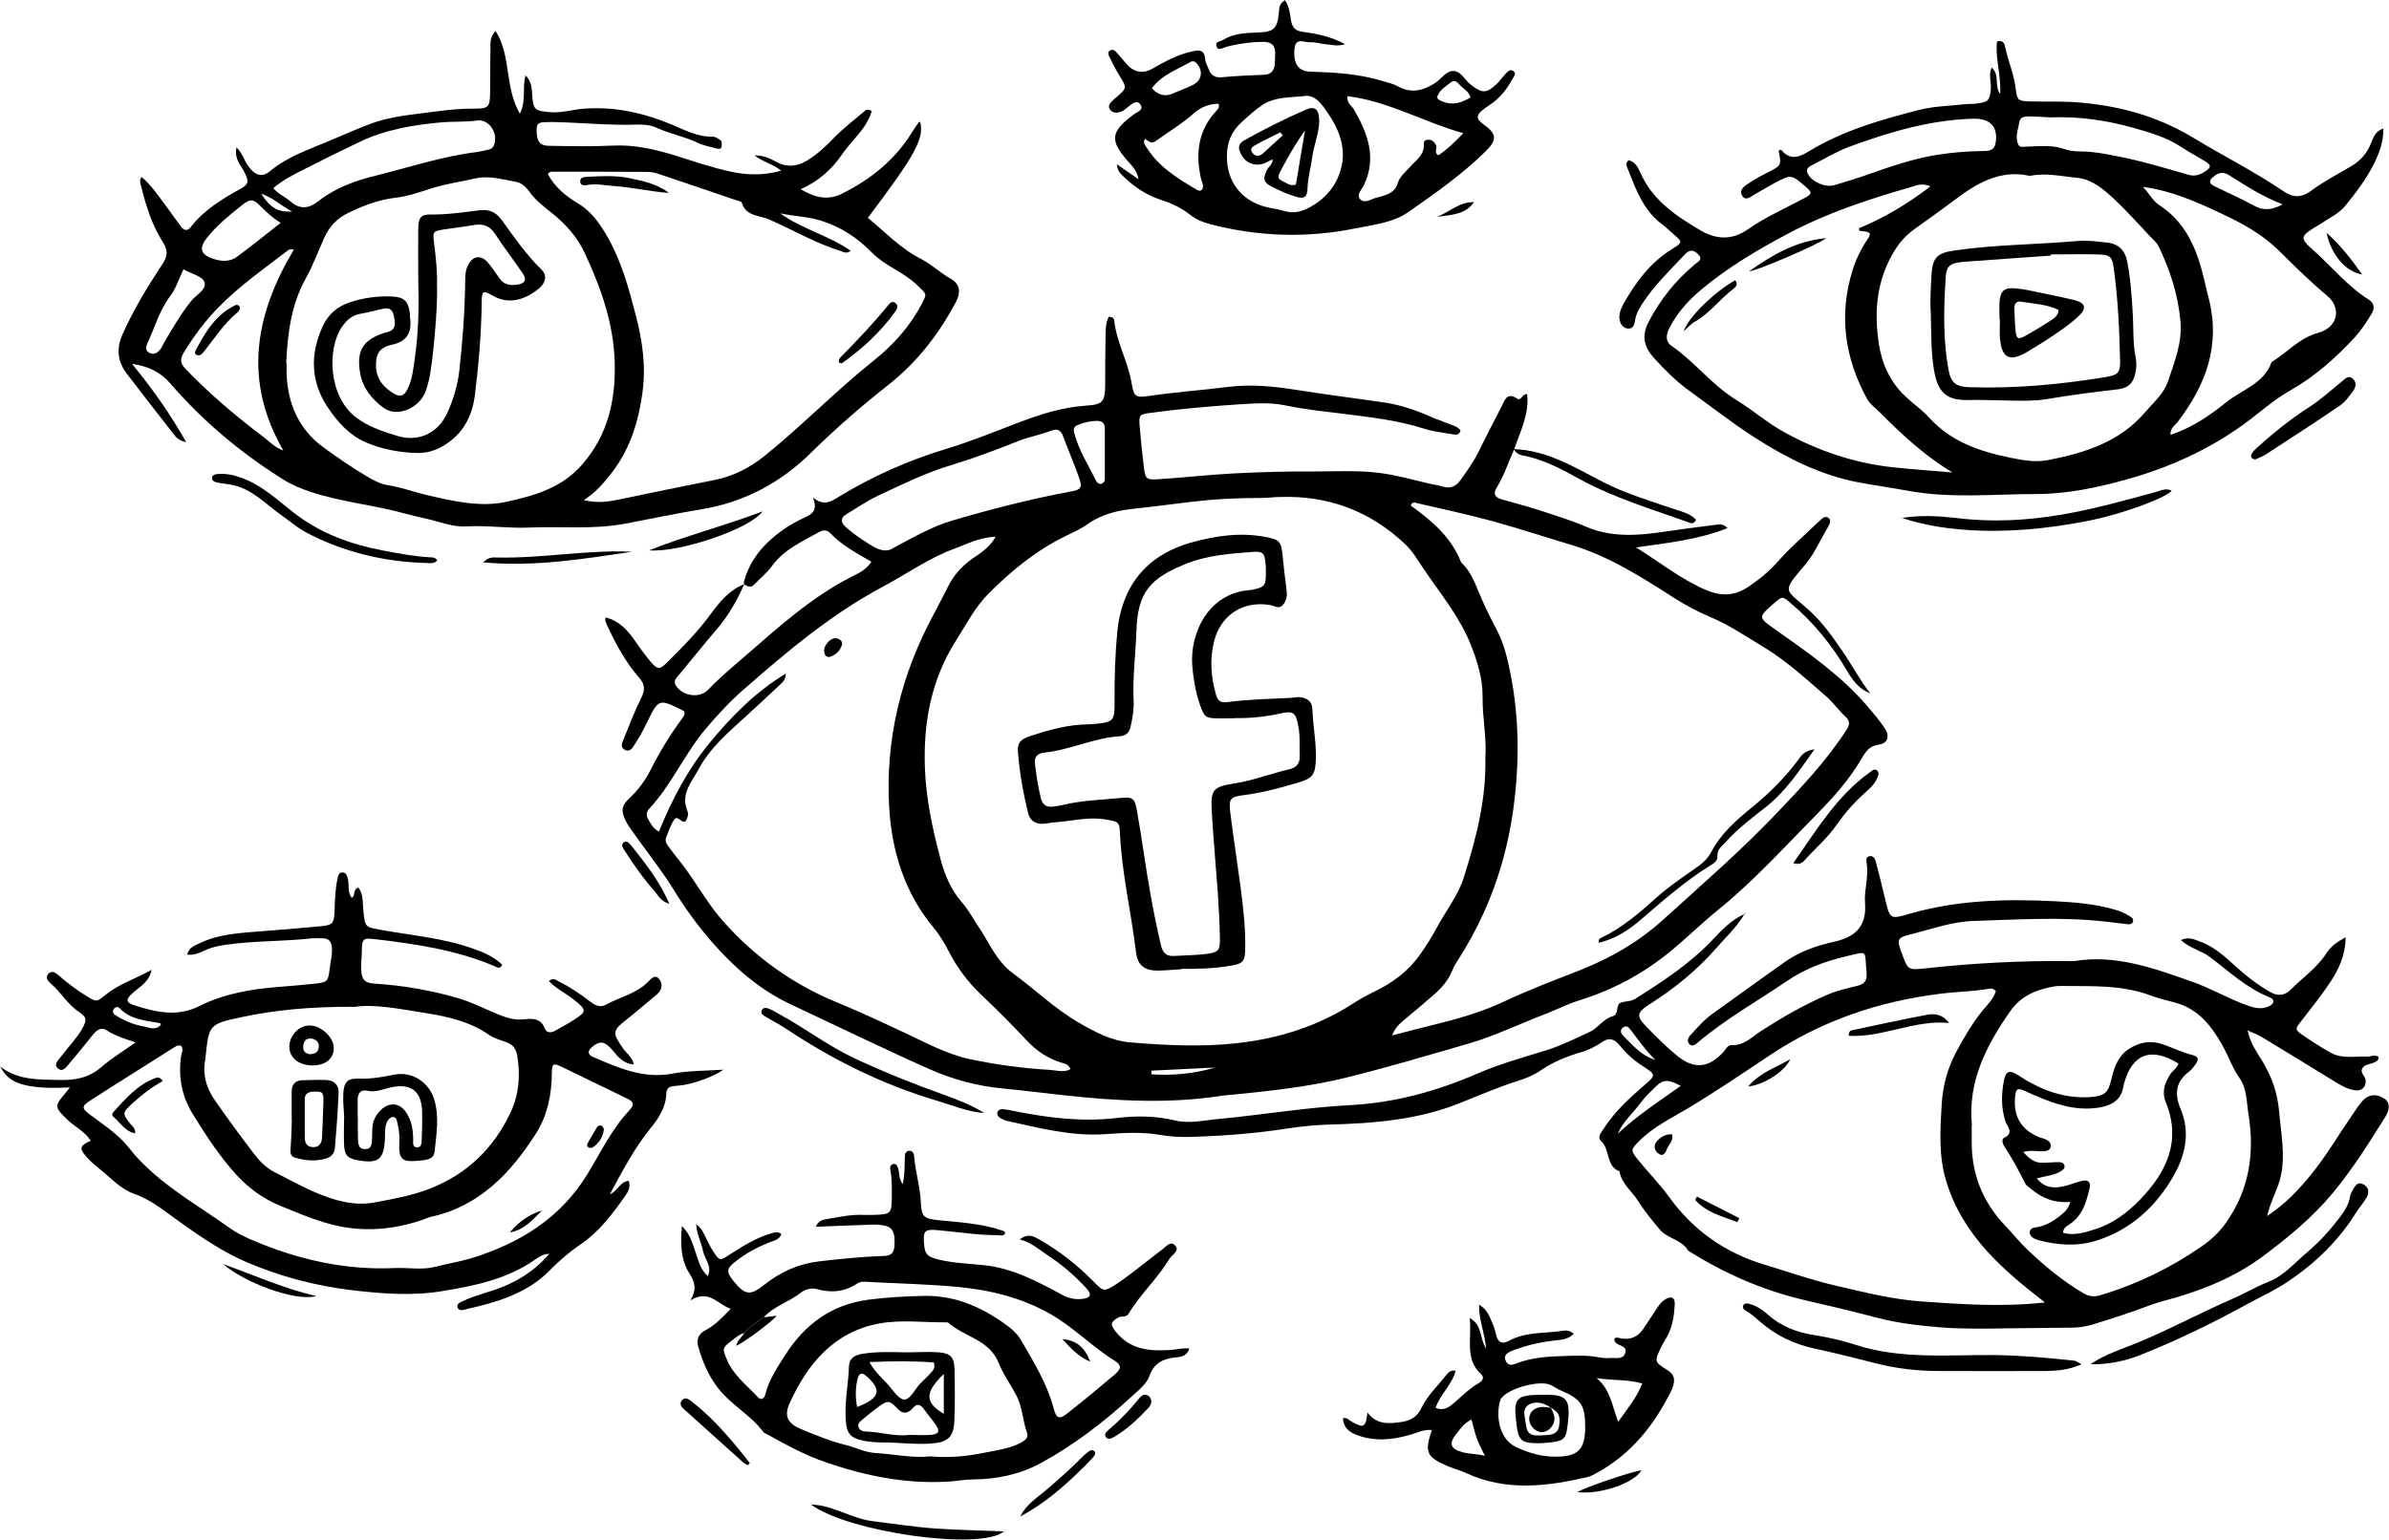 <svg xmlns="http://www.w3.org/2000/svg" id="Layer_2" viewBox="0 0 122.69 79.09"><g id="Layer_1-2" data-name="Layer_1"><g><path d="M38.2,29.91c.3-1.16,1.04-2,1.98-2.67.38-.28.81-.5,1.24-.7.36-.17.56-.39.33-.98.6.47.95.19,1.36-.06,1.7-1.03,3.51-1.84,5.42-2.42,1.29-.39,2.54-.9,3.8-1.38,1.1-.42,2.23-.78,3.42-.86.91-.06,1-.19,1.01-1.13,0-.85,0-1.69.02-2.54,0-.31.02-.62.16-.89.18-.02.27.07.28.17.12,1.14.72,2.14.9,3.26.11.68.22.73.9.63,1.33-.2,2.68-.29,4.02-.46,1.17-.15,2.32-.04,3.47.14,1.51.24,3.04.43,4.55.65.87.13,1.69.41,2.49.77.22.1.45.16.66.26.28.12.61.16.8.42-.08.25-.26.22-.4.19-.5-.08-1-.14-1.48-.29-1.37-.44-2.79-.59-4.2-.77-.97-.12-1.95-.22-2.9-.42-.85-.18-1.68-.1-2.52-.05-1.48.1-2.95.23-4.42.43-.57.08-.61.09-.56.7.06.71.13,1.42.22,2.13.07.55.13.62.72.58,1.29-.08,2.58-.23,3.88-.3,1.4-.07,2.79-.11,4.19-.1,1.11,0,2.22-.07,3.33.08.87.11,1.7.35,2.55.55.23.05.47.08.69.15.39.12.67-.03.89-.33.32-.45.65-.9.9-1.4.4-.8.81-1.61,1.22-2.4.16-.31.27-.75.8-.39.21.14.23-.25.51-.23.11,1.03-.36,1.93-.68,2.86h0c-.29.66-.52,1.34-.89,1.95-.2.32-.07.49.25.59.61.18,1.22.33,1.82.52.85.28,1.71.54,2.53.89,1.25.53,2.52.47,3.82.28.94-.14,1.88-.26,2.83-.38.18-.02.37-.08.61.17-1.52.6-3.08.76-4.7.99,1.24.77,2.32,1.65,3.62,2.2.81.34,1.49.27,2.17-.19.55-.37,1.06-.79,1.5-1.29.63-.72,1.36-1.33,2.04-2,.02-.02.04-.04.06-.05.14-.11.28-.32.47-.2.2.13.08.34-.01.5-.38.63-.67,1.33-1.15,1.9-1.27,1.5-1.06,1.23.2,2.37.68.62,1.19,1.35,1.7,2.09.49.71.89,1.48,1.43,2.17-.57-.22-.91-.67-1.2-1.17-.77-1.31-1.71-2.48-2.88-3.46-.43-.37-.44-.37-.85-.01-.85.74-.84.73.07,1.37,1.68,1.19,3.38,2.36,4.73,3.95.31.36.62.73.88,1.12.26.4.15.77-.31.83-.48.06-.68.37-.88.71-.62,1.06-1.42,1.97-2.28,2.84-1.65,1.67-3.23,3.43-5.07,4.92-1.09.88-2.06,1.9-3.2,2.71-1.21.87-2.53,1.52-3.96,1.96-.58.18-1.12.46-1.69.68-1.33.51-2.62,1.14-3.99,1.54-2.08.6-4.15,1.22-6.25,1.74-1.87.46-3.8.68-5.72.87-.24.02-.47.04-.71.07-2.69.42-5.38.27-8.06-.02-1.05-.11-2.09-.25-3.14-.35-1.33-.12-2.6-.46-3.81-1-2.39-1.06-4.74-2.21-7.11-3.32-1.62-.76-2.91-1.9-4.06-3.21-.72-.83-1.38-1.73-1.96-2.68-.64-1.03-1.4-1.98-2.1-2.97-.14-.19-.28-.39-.38-.6-.24-.49-.2-.75.19-1.12.45-.42.82-.91,1.09-1.45.48-.95,1.03-1.85,1.66-2.7.06-.09.12-.17.09-.29-.01-.02-.02-.05-.04-.06-1.28-.64-1.28-.65-1.9.63-.21.43-.44.84-.71,1.24-.1.14-.24.22-.41.13-.18-.09-.18-.26-.12-.41.31-.76.6-1.53.96-2.26.21-.42.2-.69-.12-1.05-.68-.78-1.17-1.69-1.61-2.63-.06-.14-.15-.27-.1-.45.71.17,1.13.66,1.51,1.2.26.37.52.74.81,1.08.36.41.45.41.83.04.79-.78,1.57-1.57,2.23-2.47.46-.63.97-1.26,1.74-1.56-.36.82-.8,1.6-1.39,2.29-.67.78-1.31,1.59-1.97,2.38-.14.16-.3.31-.14.55.34.53,1.21.66,1.64.21.62-.65,1.31-1.22,1.99-1.81,1.69-1.47,3.36-2.97,5.38-4,.36-.18.76-.36,1.02-.77-.76-.45-1.51-.84-2.1-1.46-.17-.18-.37-.19-.58-.07-.87.49-1.8.89-2.42,1.74-.26.36-.62.65-.93.97-.17.17-.33.09-.5-.02ZM76.29,38.81c.05-.96-.16-1.98-.15-3.01.01-.94-.27-1.83-.61-2.69-.58-1.46-1.6-2.66-2.46-3.95-.28-.42-.54-.86-.9-1.2-1.79-1.7-3.94-2.51-6.41-2.43-.32,0-.63.05-.95.05-.92,0-1.85.03-2.77.11-1.26.12-2.52.31-3.78.44-.85.09-1.66.27-2.38.78-.36.26-.78.44-1.18.64-1.49.73-2.76,1.77-3.92,2.93-.71.71-1.17,1.62-1.71,2.47-1.26,2-1.66,4.22-1.57,6.53.06,1.58.4,3.15.81,4.68.21.78.52,1.54,1.08,2.18.34.39.6.87.89,1.31.54.81.91,1.74,1.73,2.34,1.15.84,2.18,1.85,3.42,2.56.82.47,1.64.92,2.64,1,1.82.15,3.62.24,5.45.04,2.15-.24,4.13-.86,5.94-2.02.36-.23.72-.44,1.1-.62.95-.45,1.77-1.06,2.38-1.93.3-.43.59-.88.84-1.35.46-.86,1.09-1.64,1.39-2.58.64-2.02,1.18-4.07,1.11-6.29ZM71.5,53.19c.66-.17,1.32-.35,1.98-.51,1.29-.31,2.57-.67,3.76-1.23,1.29-.61,2.63-1.11,3.95-1.63,1.57-.63,2.99-1.45,4.24-2.59,1.96-1.78,3.95-3.5,5.78-5.42,1.3-1.36,2.58-2.72,3.61-4.3.18-.27.2-.47-.04-.69-.37-.34-.65-.76-1.04-1.09-1-.86-1.96-1.75-3.1-2.45-.93-.56-1.82-1.17-2.82-1.59-.63-.27-1.24-.59-1.82-.96-1.69-1.08-3.38-2.17-5.34-2.75-1.34-.4-2.67-.84-4.02-1.21-1.27-.35-2.57-.62-3.85-.92-.11-.02-.25-.11-.34.12,1.07.77,2.07,1.61,2.58,2.9,0,.02.03.05.05.06.41.4.63.91.84,1.43.26.64.56,1.26.88,1.86.25.47.44.96.57,1.48.58,2.31.69,4.65.45,7.01-.3,3.05-1.22,5.89-2.87,8.49-.13.2-.26.4-.35.62-.2.51-.54.91-.94,1.26-.5.44-1,.86-1.51,1.28-.26.22-.52.44-.65.83ZM51.13,27.57c-.85.04-1.47.38-2.1.61-1.32.48-2.47,1.31-3.71,1.97-2.64,1.41-4.9,3.32-7.13,5.27-.71.62-1.36,1.32-1.98,2.06-1.07,1.28-1.73,2.85-2.88,4.08-.14.15-.15.33-.05.51.14.25.27.5.56.65.67-1.65,1.49-3.21,2.59-4.54,1.1-1.34,2.33-2.61,3.93-3.58-.01.35-.19.46-.31.58-.56.53-1.12,1.05-1.69,1.57-.92.84-1.88,1.64-2.48,2.76-.36.67-.95,1.28-.57,2.17.06.14,0,.36-.1.51-.23.11-.4-.33-.57-.1-.2.27-.3.61-.43.93-.09.23.08.41.2.57.26.36.55.7.82,1.07.65.9,1.2,1.88,1.94,2.7,1.62,1.82,3.56,3.21,5.83,4.14,1.17.48,2.32,1.02,3.47,1.56,1.08.5,2.14,1.09,3.3,1.34,1.36.29,2.75.48,4.15.56.34.02.71.16,1.06-.04-.1-.25-.3-.28-.47-.33-.7-.21-1.27-.6-1.78-1.14-.76-.81-1.54-1.6-2.35-2.36-.68-.65-1.23-1.39-1.65-2.21-.23-.45-.49-.87-.81-1.26-1.46-1.76-2.11-3.87-2.25-6.08-.22-3.53.6-6.88,2.29-10,.25-.46.49-.94.73-1.41.29-.58.7-1.04,1.23-1.42.4-.28.85-.53,1.2-1.11ZM45.49,28.27c.21.02.4-.13.61-.24.91-.48,1.81-1,2.81-1.29,2-.59,4.03-1.11,6.08-1.49.55-.1.61-.21.41-.76-.25-.7-.54-1.37-.8-2.07-.11-.31-.29-.42-.6-.3-.57.22-1.17.32-1.74.55-1.13.45-2.27.88-3.43,1.23-1.3.39-2.51.99-3.73,1.56-.57.27-1.1.63-1.64.96-.3.18-.29.4-.04.64.39.36.84.65,1.28.93.22.14.46.27.78.29ZM56.74,23.28c0-.42,0-.84,0-1.27,0-.26-.12-.38-.39-.39-.35,0-.68.08-1,.21-.17.07-.24.19-.19.38.23.91.74,1.69,1.14,2.51.05.09.15.16.26.13.11-.03.18-.12.18-.23,0-.45,0-.9,0-1.34ZM62.4,54.84c-1.09.05-2.18.11-3.27.16,0,.06,0,.13.01.19,1.1.07,2.19-.03,3.26-.35Z"></path><path d="M89.62,46.9c-.4.71-.99,1.24-1.5,1.83-1,1.14-2.17,2.08-3.45,2.89-.62.4-.63.6-.13,1.11.5.51,1,1.02,1.55,1.47.89.75,1.65.68,2.42-.16.12-.14.22-.36.41-.35.65.03,1.06-.43,1.54-.74,1.09-.7,2.22-1.35,3.41-1.86.48-.21,1.01-.32,1.52-.45.38-.09.51-.29.47-.68-.12-1.19.13-1.11-1.1-.82-1.06.25-2.07.63-2.98,1.25-1.53,1.04-3.15,1.95-4.57,3.15-.12.1-.27.24-.42.12-.19-.15-.1-.35.03-.49.36-.39.7-.79,1.14-1.1,1.25-.89,2.49-1.8,3.74-2.68.75-.52,1.62-.82,2.49-1.01,1.15-.26,1.68-.83,1.59-2.01-.05-.68.21-1.36.08-2.05-.02-.13-.03-.29.13-.33.2-.06.3.11.34.26.17.64.33,1.28.48,1.92.24,1.03.25,1.07,1.23.78,2.47-.72,4.99-.78,7.54-.65,1.01.05,1.99.14,2.96.41.31.08.6.2.87.38.09.06.17.13.13.26-.04.12-.15.14-.26.13-.39-.04-.79-.1-1.18-.14-2.24-.25-4.49-.1-6.74-.03-1.17.04-2.22.44-3.32.71-.58.14-.62.26-.41.85,0,.02.02.05.03.07.33.92.33.9,1.27.8,2.39-.26,4.79-.39,7.2-.37.13,0,.27.01.4,0,2.13-.35,4.08.37,6.02,1.05,1.01.35,1.95.92,2.98,1.27.34.11.67.16,1,0,.27-.13.31-.34.04-.45-1.18-.47-2.09-1.33-3.08-2.08-.43-.33-1.01-.43-1.49-.87.44-.2.74,0,1.04.1.87.33,1.47,1.01,2.16,1.59.43.36.87.68,1.35.96.39.23.76.23,1.08-.09.61-.62,1.35-1.11,1.83-1.86.23-.37.57-.61,1-.84,0,.9-.34,1.63-.79,2.31-.45.68-.97,1.32-1.47,1.97-.35.45-.37.46.14.8.44.3.88.58,1.34.84.59.34,1.24.18,1.87.21.2,0,.41-.11.59,0,.04.17-.06.21-.15.27-.2.12-.49.1-.64.29-.2.25.12.42.14.65.03.33-.17.56-.52.52-.38-.04-.7-.23-1.02-.42-1.26-.77-2.52-1.55-3.78-2.31-.2-.12-.42-.2-.74-.35.13.66.48,1.12.76,1.59.49.81.78,1.65.86,2.6.09,1.1.33,2.19.08,3.31-.15.67-.52,1.26-.7,2.04.95-.63,1.64-1.37,2.28-2.16.77-.95,1.38-2,2.07-3,.17-.24.32-.49.51-.71.33-.4.78-.44,1.19-.14.17.12.22.29.19.49-.03.22-.15.39-.26.57-.81,1.3-1.64,2.6-2.62,3.78-1.03,1.24-2.28,2.27-3.58,3.24-1.54,1.14-3.28,1.81-5.1,2.29-.53.14-1.05.36-1.57.54-.67.23-1.35.45-2.03.66-.33.1-.67.16-1.01.17-1.21.02-2.43.02-3.64.04-1.06.02-2.11.03-3.16-.05-1.1-.09-2.2-.21-3.28-.49-1.25-.33-2.51-.63-3.77-.92-2.14-.5-4.1-1.37-5.95-2.53-.33-.58-1.08-.62-1.47-1.1-.39-.47-.78-.94-1.1-1.45-.32-.51-.85-.89-.96-1.53-.71-.27-.47-1.12-.94-1.55-.22-.2,0-.44.13-.64.55-.86,1.29-1.54,2.05-2.2.63-.55.68-.55-.08-1.04-.46-.29-.83-.65-1.17-1.06-.26-.31-.52-.4-.88-.15-.33.22-.68.41-1.07.52-.74.21-1.45.5-2.09.94-.35.24-.74.4-1.15.53-1.01.32-1.98.74-2.96,1.13-2.17.88-4.46,1.06-6.77,1.12-.69.02-1.37.09-2.05.19-1.65.26-3.31.39-4.97.44-.53.02-1.06,0-1.58-.09-.95-.17-1.9-.12-2.85-.05-1.75.13-3.41-.32-5.08-.68-.1-.02-.2-.07-.29-.12-.12-.06-.23-.16-.2-.3.03-.16.18-.19.31-.18.21.02.42.07.63.11,1.72.34,3.44.55,5.2.34.99-.12,2-.11,3,.13.7.17,1.42,0,2.13-.07,2.29-.21,4.55-.6,6.85-.72,2.3-.12,4.47-.72,6.58-1.64,1.14-.49,2.35-.82,3.53-1.19.76-.24,1.47-.6,2.19-.93.44-.2.69-.67,1.19-.81.32-.09.14-.59.4-.69.23-.09.51-.05.75-.2,1.41-.89,2.8-1.8,3.96-3.02.5-.53,1-1.07,1.71-1.36ZM105.01,66.9c-1.11-.86-2.08-1.66-2.94-2.6-.96-1.06-1.69-2.22-2.11-3.59-.41-1.32-.32-2.67-.24-4.01.06-.94.3-1.83.74-2.65.4-.74.82-1.48,1.36-2.14.26-.31.57-.61.68-1-.12-.13-.23-.14-.34-.12-.83.15-1.68.15-2.52.26-3.15.39-6.07,1.38-8.72,3.14-1.41.94-2.81,1.89-4.26,2.76-.86.51-1.77.95-2.49,1.68-.41.41-.44.46-.08.91.53.66,1.13,1.26,1.63,1.95,1.23,1.71,2.88,2.87,4.88,3.47,1.19.36,2.36.77,3.57,1.06,1.51.35,3.03.74,4.57.84,2.02.14,4.05.29,6.26.05ZM101.26,57.81c0,.29,0,.58,0,.87,0,1.64.56,3.05,1.68,4.24.42.44.8.92,1.24,1.33.86.82,1.78,1.57,2.81,2.18.29.17.56.21.9.1,1.86-.56,3.59-1.4,5.19-2.51.48-.33.9-.73,1.24-1.21,1.2-1.7,1.48-3.58,1.15-5.59-.1-.62-.07-1.29-.45-1.83-.37-.52-.57-1.13-.88-1.68-.56-1-1.24-1.89-2.45-2.21-.43-.11-.87-.22-1.29-.38-1.48-.54-3.01-.45-4.54-.47-.13,0-.27,0-.4.03-.88.16-1.66.47-2.21,1.25-1.24,1.77-2.2,3.62-1.98,5.87ZM83.08,58.24c.99-.93,2.12-1.66,3.24-2.46-.82-.44-1-.26-1.51.26-.17.17-.34.33-.48.52-.41.57-.96,1.02-1.25,1.68ZM85.03,54.46c-.49-.46-.86-1-1.26-1.52-.11-.14-.23-.32-.44-.14-.15.14-.08.3.04.41.49.49.94,1.04,1.66,1.24Z"></path><path d="M12.15,7.58c.31.3.38.63.55.88.37.55.74.69,1.17.33.91-.76,2.03-1.12,3.1-1.58.66-.28,1.31-.56,1.98-.82,1.09-.43,2.26-.5,3.41-.66.68-.09,1.36-.16,2.06-.15.67,0,.74-.1.75-.81.01-.74,0-1.48.02-2.22,0-.31-.05-.64.26-.96.82,1.27.45,2.88,1.25,4.25.34-.68.11-1.31.29-1.97.32.33.32.67.34,1,.06.78.13.82.89.89.62.06,1.2-.14,1.8-.18,1.55-.11,2.99.21,4.41.79.7.29,1.37.67,2.17.65.14,0,.3.1.42.2.06.05.05.2.04.3-.02.14-.15.14-.25.11-.33-.09-.68-.15-.99-.3-.67-.32-1.41-.45-2.08-.76-.32-.15-.67-.18-1.01-.17-1.43.05-2.85-.1-4.28-.13-.08,0-.16-.01-.24,0-.59,0-.65.05-.65.44,0,.55.16.78.65.78,1.08.02,2.17.04,3.25-.01,1.11-.06,2.17.19,3.19.5.96.3,1.91.63,2.89.84.8.17,1.65.21,2.58-.05-.47-.38-.98-.46-1.37-.79.39,0,.74.12,1.07.31.56.32,1.09.28,1.64-.05.5-.31.93-.7,1.33-1.12.5-.52,1.07-.95,1.61-1.41.08-.07.17-.12.37-.01-.25.9-1.01,1.48-1.51,2.21-.52.76-1.19,1.39-2.14,1.81.78.46,1.42.58,2.14.22,1.47-.74,2.71-1.73,3.58-3.15.11-.18.23-.35.35-.52,0-.01.05,0,.07,0,.2.86-.24,1.67-2.69,4.92.89.73,1.68,1.58,2.73,2.11.54.28.98.71,1.51,1.01.49.27.55.7.28,1.21-.88,1.65-1.99,3.09-3.48,4.26-1.37,1.08-2.69,2.23-3.93,3.45-1.57,1.55-3.41,2.55-5.6,2.92-1.33.22-2.65.5-3.97.75-1.63.31-3.27.13-4.91.2-1.08.05-2.16-.12-3.24-.06-.49.03-1-.1-1.48-.24-.53-.16-1.08-.25-1.61-.4-1.63-.46-3.33-.6-4.94-1.14-.48-.16-.94-.35-1.37-.62-2.19-1.37-4.14-3-5.83-4.96-.44-.51-1.04-.86-1.95-.99,1.08,1.32,1.96,2.57,2.78,4.02-.45-.08-.57-.33-.73-.52-.78-1-1.56-2-2.33-3.01-.47-.62-.53-1.28-.21-2,.56-1.26,1.27-2.43,2.03-3.58.26-.39.34-.7.05-1.15-.56-.87-.87-1.87-1.12-2.87-.04-.14-.11-.3.02-.49.51.43.87.98,1.26,1.5.25.34.5.68.75,1.03.16.22.34.27.51.05.68-.88,1.6-1.44,2.56-1.97.42-.23.44-.37.21-.84-.18-.37-.53-.67-.42-1.26ZM28.11,8.89c.34.68.91,1.16,1.53,1.53.75.44,1.19,1.1,1.6,1.82.69,1.24,1.06,2.59,1.41,3.95.35,1.34.54,2.67.33,4.08-.22,1.53-.68,2.92-1.66,4.14-.36.45-.72.88-1.34,1.28.79.19,1.37.06,1.96-.06,1.58-.33,3.15-.66,4.74-.97.96-.19,1.79-.61,2.55-1.21,1.96-1.58,3.71-3.39,5.68-4.96.99-.79,1.84-1.75,2.44-2.9.26-.5.24-.47-.17-.87-.42-.41-.91-.71-1.42-1.01-.36-.21-.71-.46-1.01-.76-.71-.73-1.54-1.27-2.51-1.59-.71-.24-1.45-.24-2.17-.4,1.12.81,2.48,1.13,3.62,1.92-.22.18-.36.06-.5.02-1.3-.4-2.46-1.09-3.7-1.63-.5-.22-1.18-.15-1.39-.85-.02-.07-.18-.1-.28-.13-1.33-.45-2.65-.91-3.98-1.35-.2-.07-.41-.11-.62-.11-1.64-.01-3.28-.01-4.92-.01-.04,0-.08.05-.17.11ZM14.72,18.68c0,.19,0,.37,0,.56.07,1.53.63,2.82,1.9,3.75.71.51,1.42,1.01,2.17,1.45.37.22.74.43,1.16.49.66.1,1.28.34,1.92.49,1.39.32,2.81.67,4.23.34,1.41-.32,2.77-.71,3.81-1.91,1.33-1.53,1.71-3.33,1.66-5.23-.05-1.97-.7-3.83-1.54-5.62-.38-.82-.95-1.45-1.63-2.01-.43-.35-.88-.67-1.21-1.14-.17-.24-.41-.46-.69-.51-.7-.12-1.4-.34-2.12-.17-.72.17-1.46.27-2.17.49-.63.2-1.26.43-1.91.5-.86.1-1.63.4-2.4.77-.59.28-.98.7-1.24,1.27-.32.7-.58,1.43-.95,2.09-.76,1.36-.94,2.85-1.01,4.36ZM15.09,12.83c-.18-.07-.26,0-.34.06-1.21.93-2.46,1.8-3.53,2.9-.69.7-1.27,1.48-1.78,2.32-.2.32-.19.55.08.83,1.24,1.3,2.61,2.45,4.04,3.53.3.23.57.53.99.67-2.08-3.6-1.44-6.99.53-10.3ZM14.02,9.65c.27.33.63.46.9.7.5.43.94.36,1.41,0,.87-.69,1.88-1.06,2.94-1.32,1.73-.43,3.44-1,5.22-1.22.21-.03.41-.08.62-.13.11-.02.19-.08.24-.18.28-.59-.21-1.4-.84-1.31-.63.09-1.27.04-1.89.1-1.42.13-2.83.37-4.13.99-.95.45-1.9.92-2.84,1.4-.55.28-1.12.56-1.62.99ZM14.42,11.45c-.43-.26-.73-.55-1.03-.85-.38-.39-.53-.4-.95-.07-.62.49-1.24.99-1.75,1.61-.51.61-.42.95.34,1.18.39.12.81.12,1.14-.13.74-.54,1.45-1.12,2.23-1.73ZM9.42,13.84c-.25.52-.39.99-.67,1.36-.56.73-.79,1.61-1.17,2.41-.08.18-.14.36.05.49.21.14.42.06.57-.11.1-.11.16-.27.24-.41.43-.73.85-1.46,1.38-2.12.25-.32.82-.59.68-.97-.11-.3-.67-.43-1.09-.66ZM13.41,9.95c.49.74.85.95,1.6.92-.57-.29-.97-.71-1.6-.92Z"></path><path d="M83.66,8.24c.3.07.45.33.56.58.62,1.46,1.86,2.28,3.14,3.03.78.45,1.59.5,2.39-.06.91-.64,1.93-1.08,2.91-1.61.41-.22.42-.29.06-.6-.73-.62-.73-.63-1.58-.18-.37.2-.73.42-1.1.63-.17.1-.39.29-.56.04-.18-.26.04-.46.23-.59.33-.22.67-.42,1.03-.6.75-.38.76-.37.6-1.14.04-.02.12-.06.13-.05.45.55.9.41,1.43.08,1.76-1.07,3.72-1.63,5.69-2.13.76-.19,1.57-.2,2.36-.29.21-.02.42,0,.63-.04.53-.07.61-.17.66-.71.04-.36-.13-.73.04-1.13.44.36.12.92.44,1.36.06-.95-.26-1.82-.16-2.7.33-.09.39.13.42.29.15.73.46,1.41.54,2.15.07.58.13.62.7.64.74.02,1.48-.01,2.22.03,2.19.14,4.26.67,6.17,1.82,1.56.95,3.19,1.76,4.7,2.79.47.32.91.3,1.38-.05.66-.49,1.39-.86,2.09-1.28.49-.3.79-.67.99-1.17.12-.28.2-.6.63-.75.01.72-.23,1.32-.52,1.89-.39.75-.9,1.43-1.44,2.09-.33.4-.8.6-1.21.89-.09.06-.18.11-.27.16-.84.51-.86.6-.15,1.23.95.84,1.75,1.85,2.84,2.53.32.2.3.5.13.76-.25.4-.51.81-.83,1.16-.99,1.07-2.06,2.03-3.35,2.76-.87.49-1.62,1.19-2.43,1.77-1.8,1.29-3.78,2.18-5.92,2.78-1.54.43-3.1.76-4.68.76-2.16,0-4.32.23-6.48-.15-.88-.16-1.77-.29-2.65-.45-1.95-.37-3.7-1.26-5.35-2.32-1.15-.74-2.23-1.59-3.34-2.39-.67-.48-1.25-1.07-1.8-1.67-.49-.54-.68-1.11-.28-1.87.6-1.15,1.38-2.12,2.36-2.94.18-.15.46-.26.17-.54-.22-.21-.42-.25-.67.02-.78.83-1.6,1.61-2.22,2.58-.17.27-.31.55-.35.87-.03.19-.1.37-.34.36-.2-.01-.34-.14-.41-.33-.11-.33,0-.62.15-.91.64-1.14,1.4-2.17,2.55-2.87.51-.31.49-.35.06-.72-.2-.17-.39-.36-.6-.52-.99-.73-1.37-1.84-1.8-2.92-.05-.12-.08-.25.08-.39ZM104.22,9.03c-1.51-.33-2.72.39-3.89,1.28-.67.51-1.37.99-2.05,1.49-.48.35-.83.78-1.12,1.31-.8,1.44-.91,2.98-.67,4.54.15,1.03.59,1.99,1.36,2.71.4.38.87.7,1.24,1.11,1.13,1.24,2.61,1.73,4.18,2.05.62.12,1.25.24,1.89.12,1.9-.37,3.7-.93,5.01-2.47.43-.5.95-.93,1.17-1.58.33-1,.74-1.98.64-3.08-.12-1.36-.53-2.63-1.12-3.85-.1-.21-.3-.37-.46-.54-.6-.63-1.17-1.28-1.8-1.87-.56-.52-1.16-1.05-1.96-1.12-.79-.07-1.57-.27-2.41-.09ZM99.11,9.56c-.43-.17-.71-.03-.97.05-2.16.62-4.3,1.32-6.29,2.38-1.59.84-3.14,1.76-4.52,2.92-.65.55-1.21,1.18-1.6,1.95-.17.34-.22.68.13.92,1.18.81,2.04,1.98,3.27,2.74.86.52,1.62,1.2,2.5,1.68,1.72.95,3.57,1.58,5.54,1.8,1.03.11,2.07.18,3.1.27-1.43-.86-2.6-1.95-3.73-3.09-.22-.22-.49-.4-.65-.68-1.16-2.12-1.47-4.33-.74-6.65.18-.56.43-1.07.76-1.56.21-.32.16-.37-.3-.42-.08,0-.16,0-.13-.15,1.26-.52,2.45-1.22,3.64-2.13ZM110.06,9.61c.31.31.49.71.85.94,1.08.7,1.67,1.74,2.05,2.93.19.6.31,1.23.47,1.84.62,2.41-.14,4.46-1.59,6.35-.15.19-.4.33-.37.67,1.1-.37,2-.98,2.84-1.66.81-.66,1.96-.96,2.35-2.08.8-.49,1.42-1.24,2.39-1.5,1-.27,1.24-1.27.45-1.92-.88-.73-1.68-1.53-2.49-2.33-.69-.67-1.51-1.18-2.35-1.6-1.46-.71-2.94-1.42-4.59-1.65ZM101.24,6.1c-2.19.08-4.26.7-6.3,1.45-.66.25-1.27.63-1.91.95-.19.09-.3.22-.18.44.22.41.9.71,1.36.57.58-.17,1.16-.35,1.73-.55,1.17-.41,2.34-.82,3.57-1.01.76-.12,1.52-.18,2.28-.19.28,0,.61.01.69-.38.16-.82-.25-1.3-1.08-1.28-.05,0-.11,0-.16,0ZM105.29,6.03c-.34-.02-.69-.04-1.03-.05-.24,0-.52,0-.56.3-.05.38-.24.77-.04,1.16.08.16.28.09.44.09.63-.01,1.27-.1,1.89.12.28.1.57.13.86.13.61,0,1.21.11,1.8.23,1.27.24,2.5.61,3.74.97.32.09.57.01.82-.15.36-.22.37-.34.03-.55-.41-.25-.83-.47-1.22-.73-.74-.49-1.57-.73-2.41-.97-1.41-.4-2.83-.61-4.3-.55ZM117.21,10.49c-1.04-.4-1.89-.96-2.75-1.5-.3-.19-.55-.11-.79.09-.21.17-.25.34.04.48.69.33,1.39.65,2.06,1.01.46.25.88.24,1.45-.07Z"></path><path d="M0,54.78c.93.73,2,.67,3.06.7.8.02,1.5-.11,2.13-.65.51-.45,1.1-.8,1.77-1.28-.58-.2-1.05-.34-1.46-.61-.32-.21-.54-.01-.74.23-.38.47-.76.95-1.16,1.41-.16.19-.36.53-.62.31-.27-.22.06-.47.2-.67.33-.45.73-.84,1.01-1.32.28-.49.29-.63-.15-.93-.59-.39-.92-1.02-1.45-1.46-.14-.12-.27-.3-.11-.48.16-.18.35-.08.49.04.46.4.94.77,1.46,1.09.54.33.53.32,1.01-.07.68-.55,1.51-.8,2.35-1.27-.15.65-.6.86-.94,1.16-.41.36-.42.52.1.68,1.08.34,2.16.59,3.29.02,1.26-.63,2.65-.87,4.05-.98.63-.05,1.26-.1,1.89-.17.64-.07.67-.11.75-.76.04-.34.13-.67.12-1.02-.01-.35-.14-.56-.52-.55-.16,0-.32-.01-.48,0-1.5.17-3.01.12-4.5.34-.37.05-.73.14-1.07.3-.26.12-.52.24-.87.2.1-.38.39-.46.63-.58,1-.49,2.09-.53,3.17-.62,1.03-.08,2.06-.16,3.08-.26.59-.06.66-.14.69-.74.02-.58.03-1.16.16-1.73.03-.13.05-.28.22-.29.21-.02.26.16.3.31.09.32-.03.69.2.99.22-.1.03-.44.35-.52.26.35.21.79.25,1.18.09.87.08.84.97,1,1.56.28,3.15.41,4.66.95.55.19,1.08.42,1.5.83-.11.26-.28.12-.4.07-1.95-.83-4.01-1.13-6.09-1.38-.67-.08-.71-.04-.72.65,0,.32-.05.63-.03.95.03.49.2.65.69.68,1.43.09,2.83.33,4.2.72.82.23,1.56.64,2.35.94.33.12.63.2.99.18.44-.03.97-.15,1.2.47.09.24.34.22.55.1.32-.18.65-.36.96-.56.65-.42.64-.49.02-1-.42-.34-.93-.57-1.32-.98.22-.21.38-.04.53.03.57.28,1.09.64,1.6,1.03.25.2.52.31.8.15.71-.39,1.55-.56,2.15-1.16.15-.15.36-.43.58-.16.19.23.17.55-.1.78-.42.36-.85.71-1.28,1.07-.08.07-.17.13-.25.2-.78.61-.79.7-.22,1.52.17.25.46.42.55.82-.56-.04-.81-.4-1.1-.74-.41-.47-.66-.49-1.06-.14-.22.19-.21.37.05.49,1.31.56,2.6,1.15,4.11.86.81-.15,1.66-.14,2.6-.2-.44.33-1.43.69-2.06.79-.16.02-.32.04-.47.05-.24.02-.39.11-.4.38-.02.73-.41,1.3-.85,1.84-.43.54-.81,1.11-1.15,1.71-.3.51-.58,1.04-.9,1.63.42-.17.51-.65.97-.69.11.32-.03.57-.2.8-.64.91-1.3,1.79-2.24,2.44-.59.4-1.14.87-1.64,1.38-.79.81-1.76,1.26-2.8,1.59-.53.17-1.07.29-1.61.42-.13.03-.28.01-.31-.16-.02-.11.07-.19.17-.24.43-.21.88-.36,1.34-.5,1.23-.36,2.33-.95,3.21-1.98-.33,0-.55.17-.75.31-1.44,1-3.11,1.34-4.78,1.61-1.51.25-3.06.13-4.59-.05-1.87-.22-3.69-.7-5.42-1.44-1.19-.51-2.27-1.24-3.33-1.99-.79-.55-1.5-1.19-2.47-1.53-.69-.24-1.24-.87-1.85-1.35-.23-.18-.44-.38-.63-.6-.33-.39-.27-.53.27-.77-.31-.49-.84-.72-1.23-1.11-.63-.61-.64-.68-.06-1.35.05-.06.1-.12.22-.28-.73.04-1.37.04-2.01-.06-.68-.11-1.26-.34-1.58-1.05ZM18.16,51.72c-2.15-.01-3.96.15-5.75.53-1.68.36-1.68.37-1.86,2.1,0,.05-.01.11-.02.16-.13.75.09,1.42.51,2.02.65.93,1.32,1.85,2.01,2.75.29.37.62.72,1.06.94.69.34,1.35.72,2.05,1.02.98.42,2,.73,3.08.53.96-.18,1.92-.35,2.84-.71,1.91-.75,3.27-2.07,4.14-3.91.44-.94.51-1.92.34-2.94-.06-.32-.2-.53-.5-.65-.32-.12-.67-.21-.95-.4-.99-.69-2.12-.94-3.26-1.12-1.32-.21-2.65-.48-3.68-.31ZM9.29,53.72c-.16-.05-.29.05-.42.13-1.38.88-2.77,1.74-4.15,2.63-.56.36-.56.44-.03.83.7.52,1.43,1,1.97,1.7.32.42.7.79,1.09,1.15,1.24,1.12,2.69,1.95,4.04,2.92.34.24.73.44,1.11.6,2.36,1.02,4.81,1.58,7.39,1.46.68-.03,1.37.11,2.05-.06.61-.16,1.24-.26,1.85-.44,2.48-.76,4.58-2.05,5.97-4.31.69-1.12,1.25-2.33,2.17-3.3.27-.29.21-.43-.13-.6-1.11-.54-2.23-1.08-3.34-1.62-.46-.22-.51-.19-.52.35-.01,1.08-.23,2.14-.79,3.03-1.3,2.05-2.91,3.77-5.42,4.32-.15.03-.3.11-.45.16-1.38.47-2.81.61-4.22.33-1.05-.21-2.06-.65-3.07-1.06-.86-.35-1.63-.91-2.24-1.58-.85-.93-1.55-2-2.22-3.08-.6-.96-.78-1.94-.63-3.03.03-.18.14-.35-.01-.55ZM8.26,52.66c-.02-.05-.02-.1-.04-.1-.74-.14-1.52-.17-2.09-.78-.08-.08-.21-.05-.28.04-.1.13-.03.26.08.33.42.27.88.47,1.37.56.3.05.66.26.95-.05Z"></path><path d="M37.54,67.24c-.71-.24-1.12-1.03-2.08-.44.34-.58.22-.95-.04-1.36-.46-.71-.48-1.51-.4-2.46.45.45.55.92.7,1.35.15.41.23.86.63,1.23.24-.54-.17-.88-.24-1.28-.08-.43-.32-.83-.36-1.4.33.26.41.53.54.78.11.21.21.43.34.63.33.49.33.49.84.16.67-.43,1.34-.86,2.11-1.08.17-.05.34-.13.55.02-.11.31-.39.34-.62.43-.62.25-1.2.56-1.72.97-.5.38-.5.55-.11,1.03.59.72.85.75,1.57.18.82-.65,1.73-1.07,2.79-1.2,1.1-.13,2.2-.24,3.31-.28.33-.01.55-.08.58-.48.05-.64-.05-.96-.43-1.06-.23-.06-.47-.08-.71-.07-.94.03-1.89.07-2.89.11.13-.34.4-.37.64-.41.6-.1,1.2-.23,1.81-.2.16,0,.32,0,.48,0,.95-.03.96-.04.97-.99,0-.45.01-.9-.08-1.34-.03-.13.03-.28.19-.29.11,0,.17.1.21.21.08.24.02.52.24.83.12-.52.09-.96.11-1.4,0-.13.03-.28.19-.31.21-.03.28.13.29.3.06.79.31,1.55.34,2.35.03.75.17.83.89.91,1.1.11,2.22.17,3.28.53.07.02.15.04.16.15-.1.17-.27.09-.42.09-1.03,0-2.05-.17-3.08-.26-.6-.05-.71.03-.67.63.04.63.16.74.78.89.75.18,1.52.2,2.28.28,1.48.15,2.77.84,4.05,1.53.35.19.69.25,1.06.2.39-.05.46-.22.19-.52-.62-.69-1.33-1.28-2.11-1.79-.4-.26-.74-.59-1.33-.74.46-.35.75-.14,1.03.02,1.02.58,1.93,1.3,2.75,2.13.52.53.54.56,1.19.14.66-.44,1.27-.95,1.9-1.43.13-.1.25-.2.38-.29.23-.16.48-.53.73-.26.26.27-.17.48-.31.71-.6,1-1.47,1.78-2.07,2.78-.14.24-.38.11-.56.22-.39.24-.4.35-.11.72.73.92,1.74,1.01,2.79.94.31-.02.62-.11.99-.08-.12.4-.44.43-.69.46-.65.06-1.12.28-1.36.95-.15.42-.54.72-.87,1.02-1.44,1.33-2.99,2.52-4.71,3.46-1.09.59-2.27.83-3.5.84-.42,0-.84.09-1.26.11-2.17.13-4.25-.29-6.3-1-1.06-.36-2.02-.89-2.99-1.43-.07-.04-.16-.06-.2-.12-.65-.88-1.65-1.38-2.32-2.25-.5-.64-.8-1.36-1.02-2.13-.11-.38.01-.66.38-.85.47-.25.84-.63,1.31-1.12ZM39.2,67.67c-.33.26-.69.48-.98.8-.26.09-.46.26-.67.42-.46.36-.45.4-.23.93.33.82,1.03,1.33,1.6,1.95.18.2.34.06.39-.16.19-.76.63-1.39,1.04-2.04,1-1.55,2.36-2.55,4.22-2.8.97-.13,1.95-.18,2.93-.2,1.49-.02,2.78.52,3.98,1.35.37.26.73.53.96.93.65,1.12,1.33,2.22,1.67,3.49.14.53.29.59.7.27.83-.65,1.64-1.33,2.45-2.01.33-.28.34-.47,0-.69-1.17-.72-2.11-1.72-3.32-2.41-1.5-.85-3.09-1.23-4.75-1.39-1.48-.14-2.97-.17-4.46-.25-.24-.01-.51-.06-.7.07-.66.44-1.34.5-2.09.29-.28-.08-.62.03-.83.2-.6.47-1.37.68-1.9,1.26ZM47.83,74.82c.98.08,1.9-.02,2.81-.21.59-.12,1.2-.19,1.75-.48.22-.12.46-.25.35-.54-.22-.62-.23-1.31-.54-1.9-.29-.56-.68-1.08-.91-1.67-.48-1.21-1.77-1.34-2.6-2.08-.02-.01-.05-.01-.08-.01-1.16.01-2.34-.15-3.47.06-2.32.44-3.67,2.07-4.59,4.1-.3.66-.09,1.04.58,1.32.75.31,1.52.63,2.3.82.51.12.99.38,1.52.41.97.06,1.94.28,2.86.17Z"></path><path d="M65.98,0c.26.35.26.74.33,1.09.07.34.22.49.57.54.72.1,1.44.23,2.2.64-.42.13-.73.02-1.02,0-.26-.02-.53-.12-.78-.1-.29.02-.74-.27-.8.33-.07.76.19,1.16.79,1.18,1.27.04,2.54.11,3.76.49.25.08.52.13.75.26.69.39,1.31.23,1.93-.17.33-.21.56-.65.97-.61.37.04.55.46.84.69.59.46.8.48,1.34-.02.15-.14.27-.32.42-.48.12-.13.26-.33.45-.18.17.13,0,.28-.07.42-.28.52-.64.97-1.14,1.3-.16.1-.31.21-.45.33-.26.24-.23.42.07.64.74.53.78.82.12,1.46-1.2,1.17-2.56,2.13-3.93,3.08-.8.56-1.78.65-2.71.84-2.5.51-4.99.43-7.46-.21-.39-.1-.76-.26-1.07-.51-.47-.37-.99-.59-1.54-.77-.72-.24-1.32-.66-1.86-1.18-.15-.14-.31-.29-.33-.62.38.26.71.49,1.11.77-.07-.43-.3-.65-.52-.9-.98-1.1-.92-1.54.26-2.42.17-.13.54-.23.37-.5-.2-.31-.46-.04-.67.12-.08.06-.16.14-.25.19-.23.11-.49.15-.65-.07-.16-.22.05-.38.2-.53.04-.04.08-.07.12-.1.56-.49.55-.48.14-1.15-.19-.31-.36-.65-.52-.98-.04-.09-.06-.22.06-.28.1-.06.21-.02.29.06.18.19.35.4.52.6q.6.71,1.38.27c.64-.37,1.29-.72,2.03-.88.37-.08.62-.09.66.38.01.18.11.35.18.52.11.31.3.46.66.43.73-.07,1.47-.1,2.21-.13.32-.02.48-.19.52-.49.02-.21.02-.42.03-.63,0-.4-.2-.56-.59-.57-.56,0-1.11.07-1.65.19-.1.02-.2.05-.31.08-.17.05-.39.21-.47-.05-.07-.25.22-.24.36-.33.54-.33,1.18-.35,1.77-.37.79-.03,1-.17,1.08-1.02.02-.2-.01-.43.28-.62ZM63.01,8.01c-.02,1.29.72,2.28,1.96,2.61.33.09.68.12,1,.22.47.15.9.02,1.29-.19.61-.33,1.1-.79,1.41-1.44.59-1.26.23-2.38-.49-3.42-.27-.39-.62-.93-1.16-.86-.74.09-1.52.02-2.2.47-.4.27-.74.59-1.09.91-.49.45-.72,1.03-.72,1.7ZM75.14,6.84c-2.08-.59-3.87-1.65-5.94-1.9-.05.37.22.48.33.68.71,1.23,1.19,2.48.51,3.9-.1.22-.4.48-.19.71.23.25.55,0,.82-.07.44-.11.95-.23,1.09-.69.12-.41.39-.6.63-.87.28-.33.71-.58.73-1.08,0-.17-.02-.33.2-.34.21-.02.34.1.43.28.08.16-.13.37.12.52.43-.29.81-.64,1.28-1.14ZM58.8,7.13c-.12.21.02.34.12.5.62.97,1.57,1.54,2.53,2.11.1.06.2.09.28,0,.04-.05.06-.15.05-.22-.02-.13-.08-.25-.11-.38-.28-1.29-.13-2.47.82-3.47.07-.08.15-.15.09-.34-.48,0-.92.18-1.27.49-.55.5-1.19.88-1.79,1.31-.35.25-.35.26-.72,0ZM59.16,4.54c.33.35.67.44,1.08.26.34-.15.68-.27,1.01-.43.48-.23.56-.74.19-1.13-.08-.09-.19-.12-.28-.07-.69.4-1.48.66-2,1.36ZM75.52,4.99c-.11-.32-.38-.43-.54-.62-.12-.14-.28-.29-.47-.14-.26.21-.58.39-.69.72-.05.14.13.21.25.26.51.21.97.09,1.46-.21Z"></path><path d="M73.5,73.46c-.43-.03-.73.15-1.06.24-.93.27-1.86.37-2.8,0-.4-.16-.65-.4-.67-.85.23-.04.32.11.46.19.61.34.71.29.8-.48.47.64,1.1.58,1.74.49.47-.07.82-.27,1.04-.74.3-.62.81-1.1,1.24-1.64.1-.13.22-.31.5-.25-.17.71-.78,1.18-1.02,1.9.4.18.68-.03.93-.24.42-.36.81-.76,1.3-1.04.19-.11.28-.29.1-.45-.86-.8-.46-1.82-.58-2.88.67.37.48,1,.84,1.57-.07-.84-.38-1.48-.36-2.26.46.27.56.68.72,1.04.07.17.12.35.16.53.09.38.31.47.65.29.87-.48,1.85-.37,2.79-.52.17-.03.36-.01.54.16-.27.27-.58.3-.88.33-.69.07-1.36.21-2.01.44-.12.04-.25.08-.37.14-.17.09-.33.2-.25.43.09.26.28.3.51.2.8-.32,1.64-.38,2.49-.4.61-.02,1.21-.05,1.82.07.18.03.37.05.55.03.28-.02.66.1.78-.24.15-.4-.36-.36-.51-.58-.03-.04-.03-.09-.05-.14.04-.09.12-.1.19-.08q.86.23,1.32-.48c.23-.35.47-.7.7-1.06.12-.18.25-.34.44-.45.28-.16.47-.07.46.26-.03.58-.11,1.16-.4,1.68-.1.19-.22.36-.31.55-.34.72-.34.75.33,1.16.34.21.4.46.3.8-.02.08-.04.15-.08.22-.89,1.82-2.11,3.34-3.93,4.31-.12.06-.24.13-.36.16-2.11.49-4.22.76-6.29-.21-.28-.13-.6-.21-.89-.33-1.13-.49-1.23-.7-.84-1.9ZM81.41,73.35c0-1.16-.19-1.47-1.25-1.92-.17-.07-.32-.18-.49-.27-.55-.3-2.24.16-2.58.69-.01.02-.03.04-.04.07-.23.72-.11,1.99.82,2.42.62.29,1.28.49,1.99.49,1.16.01,1.54-.35,1.55-1.49ZM83.11,73.03c.48-.68.95-1.24,1.23-1.96-.75-.22-1.48-.14-2.35-.28.74.62.79,1.43,1.12,2.25ZM76.26,74.79c-.14-.29-.29-.56-.4-.86-.12-.31-.19-.64-.29-1.01-.37.18-.56.47-.77.73-.41.5-.32.78.3.95.37.1.78.08,1.16.19Z"></path><path d="M106.89,70.09c-.68.29-1.25.33-1.82.34-1.82.01-3.64,0-5.46,0-1.11,0-2.21-.12-3.29-.4-1.05-.27-2.1-.53-3.16-.76-1.06-.23-1.99-.69-2.8-1.4-.24-.21-.47-.42-.76-.57-.05-.03-.1-.13-.09-.19.02-.12.13-.17.24-.15.4.08.75.31,1.03.56.7.63,1.51.93,2.42,1.07.7.11,1.41.27,2.08.49,2.34.76,4.75.51,7.15.53,1.37.02,2.74.14,4.11.29.07,0,.14.07.35.18Z"></path><path d="M107.36,70.08c.76-.52,1.63-.78,2.45-1.12,1.64-.68,3.19-1.52,4.82-2.23.63-.27,1.22-.63,1.86-.88.81-.31,1.36-.99,2.01-1.53.6-.51,1.14-1.1,1.62-1.73.26-.34.5-.68.57-1.12.02-.13.09-.25.15-.36.11-.19.23-.4.49-.29.29.12.37.39.23.66-.15.28-.37.51-.54.78-.89,1.44-2.08,2.6-3.47,3.54-.67.46-1.42.8-2.14,1.19-1.78.98-3.61,1.87-5.5,2.62-.81.32-1.66.49-2.54.47Z"></path><path d="M97.64,26.61c1.02-.16,1.93-.1,2.84,0,1.82.23,3.63.13,5.44-.18,1.62-.28,3.19-.72,4.77-1.15.27-.07.54-.23.84-.07-.37.42-2.7,1.22-4.07,1.5-5.04,1.04-8.33.41-9.82-.12Z"></path><path d="M50.57,57.18c-.88-.06-1.68-.41-2.5-.65-2.75-.82-5.29-2.08-7.68-3.67-.35-.23-.73-.43-1.09-.64-.11-.07-.25-.15-.19-.3.08-.2.26-.15.41-.09.17.07.33.17.49.26,1.32.72,2.52,1.64,3.88,2.28,1.48.69,3,1.3,4.53,1.85.74.27,1.47.54,2.15.97Z"></path><path d="M22.45,28.8c-.17.17-.39.13-.58.12-2.17-.06-4.24-.56-6.17-1.58-.44-.24-.82-.57-1.23-.86-.77-.54-1.42-1.26-2.37-1.53-.34-.1-.68-.09-1.01-.18-.11-.03-.2-.09-.2-.21,0-.12.11-.19.21-.2.54-.07,1.04.07,1.54.28.92.39,1.64,1.07,2.41,1.67,1.37,1.08,2.94,1.65,4.62,1.97.8.15,1.61.31,2.43.35.12,0,.27,0,.35.17Z"></path><path d="M115.82,23.6c-.22-.03-.25-.15-.18-.29.06-.11.16-.21.26-.3.86-.78,1.76-1.5,2.74-2.13.57-.37,1.08-.84,1.61-1.27.19-.15.36-.37.6-.14.2.2.13.45-.03.65-.19.25-.38.53-.63.7-1.26.86-2.54,1.69-3.82,2.52-.17.11-.38.18-.54.26Z"></path><path d="M41.64,77.29c1.12.02,2.06.71,3.16.85,1.13.14,2.25.32,3.39.39,1.09.07,2.19.09,3.37.14-1.19,1-7.97.05-9.91-1.38Z"></path><path d="M77.75,23.07c1.7.06,3.1.93,4.55,1.68,1.18.61,2.45.98,3.7,1.41.39.13.81.22,1.1.54-.11.26-.28.17-.42.12-1.86-.67-3.76-1.23-5.52-2.19-.94-.52-1.9-1.04-2.99-1.24-.2-.04-.33-.15-.43-.31,0,0,0,0,0,0Z"></path><path d="M92.09,44.35c1.2-1.71,2.24-3.46,3.93-4.67.11-.08.22-.2.35-.12.17.11.09.28.03.42-.14.33-.4.55-.66.78-.53.48-1,1.01-1.41,1.6-.46.68-1.1,1.21-1.64,1.82-.11.12-.26.27-.6.16Z"></path><path d="M39.16,26.27c-.62.9-4.31,2.14-5.82,2,1.87-.75,3.83-1.24,5.82-2Z"></path><path d="M32.42,28.35c-2.47.36-4.94.78-7.61.54.31-.3.52-.25.72-.25,2.3.05,4.58-.4,6.89-.3Z"></path><path d="M38.41,75.27c-.09-.05-.19-.09-.26-.16-.96-.86-1.92-1.72-2.88-2.59-.16-.15-.45-.33-.25-.58.2-.24.43,0,.61.14,1.11.89,2.01,1.97,2.88,3.08-.04.04-.07.07-.11.11Z"></path><path d="M52.4,77.9c.31-.64.9-.98,1.39-1.41.62-.53,1.23-1.08,1.81-1.66.09-.09.19-.18.3-.26.09-.07.19-.11.29-.03.1.09.05.19-.02.28-.16.18-.32.36-.49.52-.99.98-2.03,1.9-3.28,2.56Z"></path><path d="M59.13,71.94c0,.14-.04.26-.13.36-.54.58-1.11,1.12-1.79,1.52-.14.08-.31.16-.42,0-.1-.16.05-.29.17-.39.56-.48,1.07-1.01,1.53-1.58.11-.13.22-.24.39-.19.14.04.22.14.24.28Z"></path><path d="M34.38,46.43c-.49-.15-.59-.46-.77-.66-.58-.65-1.08-1.37-1.55-2.1-.08-.13-.19-.3,0-.41.13-.08.26.05.34.15.71.91,1.45,1.8,1.98,3.03Z"></path><path d="M11.47,64.94c1.56.56,3.07,1.24,4.77,1.64-1.12.3-3.76-.74-4.77-1.64Z"></path><path d="M81.01,76.65c.43-.27,2.9-1.09,3.29-1.12-.35.64-2.12,1.27-3.29,1.12Z"></path><path d="M119.48,11.96c.77.68,1.28,1.37,1.83,2.14-.85-.15-1.57-.98-1.83-2.14Z"></path><path d="M75.7,10.38c-.46.67-1.2.65-1.89.76.63-.26,1.15-.77,1.89-.76Z"></path><path d="M39.2,67.67c.23-.02.46-.05.69-.08-.2.27-1.72,1.41-2.08,1.54.06-.3.31-.44.41-.66.28-.32.65-.53.98-.8Z"></path><path d="M60.67,49.79c-.34.02-.76.06-1.19.07-.69.01-1.06-.26-1.14-.95-.24-2.02-.72-4.01-.82-6.05-.03-.65-.05-.64-.72-.76-.88-.16-1.73.08-2.6.14-.21.01-.42.07-.63.08-.39.02-.68-.17-.77-.55-.25-1.03-.44-2.07-.52-3.12-.04-.51.14-.68.66-.85.96-.31,1.92-.58,2.94-.59.11,0,.21-.01.32-.02.99-.09,1.05-.15,1.04-1.17-.01-1.19.03-2.38.14-3.56.21-2.18,1.34-3.91,3.83-4.6,1.24-.34,2.48-.52,3.76-.28.75.14.82.22.9.96.06.58.12,1.16.2,1.73.04.27.02.52-.14.75-.22.32-.46.1-.71.06-1.38-.23-2.53.51-2.87,1.87-.23.92-.16,1.83.1,2.74.09.32.25.42.57.38,1.08-.15,2.16-.16,3.24-.22.16,0,.32-.05.47-.04.38.04.66.2.67.63.03.85.2,1.68.18,2.53-.03.82-.14,1.01-.94,1.24-.91.27-1.83.52-2.78.64-.68.08-.76.19-.68.87.16,1.26.35,2.51.52,3.77.14,1.07.27,2.15.25,3.24-.01.66-.12.78-.75.88-.81.14-1.63.17-2.53.16ZM63.41,36.9c-.13,0-.26,0-.4,0-.16,0-.32.01-.48,0-.61,0-.69-.08-.9-.68-.23-.66-.34-1.34-.4-2.02-.13-1.65.81-3.75,2.99-3.89.03,0,.05,0,.08-.01.66-.14.72-.22.71-.91,0-.16,0-.32-.02-.48-.05-.5-.14-.6-.66-.56-1.11.09-2.23.16-3.28.56-2.03.77-2.63,1.55-2.69,3.54-.04,1.19-.2,2.37-.14,3.56.02.46-.06.89-.16,1.33-.07.31-.25.46-.54.48-1.33.08-2.55.7-3.87.84-.35.04-.54.19-.5.56.07.61.16,1.21.31,1.8.08.31.27.45.58.42.18-.02.37-.05.55-.09.98-.24,1.99-.26,2.99-.36.6-.06.69.03.8.61.12.65.22,1.3.32,1.96.25,1.67.53,3.34.92,4.99.09.37.25.57.63.56.58-.03,1.17-.04,1.74-.11.58-.08.67-.18.66-.78-.01-.79-.06-1.59-.11-2.38-.1-1.4-.23-2.79-.31-4.19-.06-1.08.07-1.23,1.14-1.4.98-.15,1.89-.51,2.84-.73.35-.08.55-.28.54-.67-.02-.53.03-1.06-.08-1.58-.13-.66-.25-.77-.91-.62-.78.18-1.57.25-2.36.24Z"></path><path d="M93.18,38.5c-.8,1.14-1.49,2.16-2.47,2.94-.73.57-1.47,1.13-2.09,1.82-.19.21-.44.37-.42.72.02.28-.24.4-.43.52-1.26.79-2.37,1.77-3.49,2.73-.63.55-1.33,1-2.17,1.2-.03-.15.03-.21.09-.24,1.09-.51,1.99-1.29,2.88-2.09.67-.6,1.42-1.09,2.15-1.61.28-.2.5-.43.67-.75.49-.93,1.28-1.62,2.08-2.27.87-.71,1.65-1.48,2.32-2.37.18-.25.34-.54.89-.61Z"></path><path d="M42.56,33.76c-.05-.03-.15-.05-.18-.1-.13-.28-.02-.51.18-.71.16-.15.35-.23.57-.09.1.06.14.17.11.27-.1.32-.33.53-.68.63Z"></path><path d="M94.94,53.21c.01-.21.07-.26.15-.28,1.29-.27,2.58-.56,3.87-.8.38-.07.79-.04,1.14.42-1.81-.17-3.4.76-5.17.66Z"></path><path d="M89.78,55.81c.64-.74,1.46-.98,2.16-1.4-.26.62-1.38,1.34-2.16,1.4Z"></path><path d="M89.22,62.78c-.76-.3-1.59-.48-2.16-1.14.03-.06.06-.11.09-.17.73.37,1.45.74,2.18,1.11-.04.07-.07.13-.11.2Z"></path><path d="M85.87,58.27c.08.35-.17.52-.26.75-.07.18-.18.43-.44.24-.2-.15-.27-.41-.09-.62.2-.23.46-.39.79-.37Z"></path><path d="M106.36,61.74c-.85.08-1.49-.19-2.06-.67-.1-.08-.23-.16-.29-.27-.33-.65-.66-1.29-1.07-1.9-.09-.13-.16-.37-.03-.44.56-.27.16-.59.07-.89-.21-.68-.2-1.36-.07-2.04.11-.54.3-.58.76-.28,1.1.72,2.29,1.19,3.64,1.11.77-.05.96-.2,1.13-.95.14-.61.35-1.17.9-1.53.54-.35,1.12-.45,1.74-.23.5.17.97.41,1.49.54.36.09.38.25.12.57-.08.1-.16.21-.27.29-.68.51-.76,1.14-.44,1.9.53,1.23.24,2.44-.38,3.5-.89,1.54-2.18,2.73-3.93,3.28-.98.31-1.99.24-2.98-.02-.1-.03-.2-.07-.29-.13-.09-.06-.16-.15-.16-.26,0-.15.11-.24.25-.26.52-.06.95-.31,1.34-.63.2-.17.41-.33.5-.72ZM111.87,54.63c-1.39-.86-2.36-.5-2.78,1.01-.02.08-.04.15-.05.23-.11.56-.48.85-1.02.98-.6.14-1.2.12-1.81,0-.78-.17-1.51-.48-2.23-.81-.37-.17-.45-.11-.49.3-.1,1,.3,1.69,1.22,2.07.12.05.26.07.37.13.15.07.27.2.24.37-.04.18-.21.22-.37.23-.32.02-.66-.08-1.05.04.3.32.56.54.92.55.29.01.58-.03.87-.03.13,0,.28,0,.33.16.04.15-.07.24-.19.31-.36.22-.78.24-1.23.36.43.54.92.51,1.42.4.31-.07.6-.2.91-.27.33-.07.46.07.38.4-.17.7-.36,1.39-1.01,1.82-.14.1-.33.17-.35.45.55.15,1.08,0,1.6-.17.94-.28,1.7-.86,2.36-1.54,1.37-1.42,2.13-3.02,1.31-5.02-.21-.52-.04-.98.24-1.42.11-.18.32-.27.42-.55Z"></path><path d="M34.35,9.91c-.98-.07-1.93-.3-2.9-.36-.42-.03-.83-.13-1.26-.05-.15.03-.37.05-.39-.15-.03-.26.22-.26.39-.27.71-.03,1.43-.08,2.13.07.7.15,1.42.29,2.02.75Z"></path><path d="M43.1,18.63c-.07-.15.04-.25.12-.33.81-.83,1.62-1.67,2.35-2.57.1-.12.22-.29.39-.18.21.13.11.33,0,.48-.75,1.04-1.68,1.89-2.72,2.63-.03.02-.09-.02-.14-.03Z"></path><path d="M21.48,14.34c0-.87-.01-1.75,0-2.62.01-.54.14-.71.64-.7.85.01,1.69-.12,2.53-.22.52-.06.85.13,1.14.53.63.88,1.25,1.77,2.03,2.53.27.27.23.65-.14.96-.58.48-1.47.91-2.41.35-.44-.26-.53-.22-.53.3-.02,1.62-.15,3.22-.35,4.82-.14,1.11-.62,2.01-1.6,2.6-.42.25-.86.39-1.36.38-.91-.02-1.8-.19-2.63-.54-.87-.37-1.51-1.1-2.01-1.87-.83-1.28-.87-2.67-.22-4.09.29-.64.76-1.02,1.37-1.23.7-.24,1.44-.34,2.19-.31.63.03.84.24.92.86.01.1,0,.21.02.32q.12,1.07-.91,1.29c-.65.14-.87.45-.85,1.13.03.66.4,1.08.92,1.39.32.19.53.12.7-.23.25-.51.3-1.07.38-1.62.19-1.34.21-2.69.17-4.04ZM22.44,14.62c.06,1.06-.21,4.08-.42,4.94-.06.23-.12.46-.22.68-.38.78-1.43,1.18-2.07.73-.61-.43-1.09-1.01-1.23-1.78-.21-1.18.13-1.73,1.26-2.1.08-.02.16-.03.23-.06.3-.12.35-.35.22-.87-.08-.31-.28-.35-.54-.3-.39.09-.77.19-1.16.26-.42.07-.7.31-.94.66-.79,1.13-.71,3.61.74,4.68.64.48,1.35.7,2.08.93,1.11.34,2.13-.14,2.6-1.22.3-.67.51-1.38.6-2.13.17-1.52.28-3.05.3-4.58,0-.29.01-.58.15-.85.24-.47.66-.53,1.01-.13.22.26.41.55.61.83.23.32.56.37.92.31.4-.07.49-.25.25-.6-.46-.68-.97-1.33-1.41-2.01-.27-.42-.62-.53-1.08-.45-.52.09-1.04.15-1.57.23-.51.08-.55.12-.49.6.1.79.19,1.57.16,2.24Z"></path><path d="M12.3,15.73c.06.15-.03.26-.13.34-.66.55-1.12,1.26-1.64,1.92-.06.08-.13.17-.22.23-.05.04-.15.04-.22.01-.08-.03-.09-.14-.05-.21.49-.94,1.03-1.85,2.04-2.34.07-.04.15-.02.21.05Z"></path><path d="M99.16,16.12c-.05-.69,0-1.38.04-2.06.05-.85.33-1.07,1.16-1.19,2.1-.31,4.22-.3,6.33-.49.5-.05,1,.03,1.5.08.62.06.95.4,1.06,1,.18.94.24,1.89.29,2.84.03.69,0,1.38.14,2.06.06.29.04.58-.03.87-.12.49-.38.71-.89.77-1.23.14-2.46.3-3.69.51-.57.09-1.16.08-1.74.07-.74-.01-1.48-.05-2.22-.03-1.16.03-1.6-.4-1.79-1.56-.16-.95-.13-1.9-.16-2.85ZM105.32,13.07s0,.04,0,.06c-1.45.1-2.89.21-4.34.31-.83.06-1.02.17-1.06.87-.1,1.58-.14,3.17.16,4.74.12.63.4.82,1.05.84,2.36.08,4.69-.14,7.01-.52.64-.11.76-.22.74-.89-.04-1.58-.11-3.16-.33-4.73-.08-.56-.18-.66-.77-.68-.82-.02-1.63,0-2.45,0Z"></path><path d="M93.79,12.23c-.36.31-3.62,1.71-3.97,1.71,1.16-.81,2.35-1.55,3.97-1.71Z"></path><path d="M86.47,17.02c.23-.74,1.63-2.06,2.64-2.62.17.19.04.34-.09.44-.69.52-1.2,1.24-1.97,1.68-.22.12-.39.33-.58.5Z"></path><path d="M17.68,57.46c-.02-.42-.07-.85-.05-1.27.03-.59.2-.8.77-.78.65.03,1.25-.09,1.88-.21.9-.17,1.76.41,2.02,1.28.27.89.11,1.78.02,2.68-.02.21-.15.34-.34.39-.12.04-.26.06-.39.07-.97.1-1.13-.04-1.08-1,.02-.35-.04-.68-.12-1.02-.02-.1-.07-.21-.2-.22-.11,0-.2.07-.26.16-.19.28-.15.61-.16.92-.04,1.1-.33,1.34-1.41,1.14-.51-.09-.67-.26-.69-.8-.02-.45,0-.9,0-1.35,0,0,0,0,.01,0ZM18.37,57.43s0,0,.01,0c0,.32-.01.63,0,.95.02.28-.04.66.39.65.36-.01.32-.35.34-.61.01-.21,0-.43.03-.63.08-.51.53-1,.95-1.05.43-.05.77.25.99.85.11.3.13.62.14.93,0,.17-.05.44.22.42.23-.01.21-.27.22-.45.02-.45.03-.9.02-1.35-.02-1.1-.57-1.52-1.66-1.27-.38.09-.74.26-1.16.16-.32-.07-.49.12-.49.45,0,.32,0,.63,0,.95Z"></path><path d="M14.98,57.51c0-.47,0-.95,0-1.42,0-.38.17-.59.57-.6.4,0,.79-.03,1.19-.01.4.01.66.24.65.65-.04.95-.11,1.89-.19,2.84-.02.24-.16.45-.42.53-.55.18-1.1.12-1.63-.03-.21-.06-.25-.23-.23-.44.04-.5.05-1,.07-1.5ZM15.65,57.46c0,.31,0,.63,0,.94,0,.28.08.53.44.53.34,0,.44-.24.45-.53.03-.6.05-1.21.07-1.81.01-.5-.05-.53-.53-.51-.29.02-.44.13-.43.43,0,.32,0,.63,0,.95Z"></path><path d="M16.08,54.73c-.72.01-1.22-.38-1.22-.96,0-.58.5-1.1,1.05-1.09.58,0,1.22.6,1.23,1.14.01.55-.4.9-1.06.91ZM15.94,54.15c.24,0,.41-.12.43-.35.03-.28-.16-.44-.42-.45-.26-.02-.36.18-.38.4-.02.25.12.38.37.41Z"></path><path d="M8.35,55.54c-.58.32-1.08.71-1.54,1.13-.54.5-.54.53-.1,1.08.1.12.25.21.23.47-.54-.1-.77-.58-1.13-.86-.06-.05-.06-.15,0-.22.64-.7,1.26-1.43,2.19-1.77.1-.04.21-.04.36.16Z"></path><path d="M27.84,62.18c-.48.47-.92,1.01-1.66,1.13.44-.53.98-.92,1.66-1.13Z"></path><path d="M30.29,58.97c-.14-.04-.16-.14-.11-.24.15-.28.31-.55.47-.81.06-.09.17-.14.27-.07.05.04.1.14.09.2-.06.38-.25.68-.57.89-.04.03-.1.02-.15.03Z"></path><path d="M46.56,69.47c.55,0,1.11-.04,1.66,0,.6.05.79.26.8.87.02.9.03,1.8-.01,2.69-.04.86-.4,1.08-1.26,1.13-.8.05-1.58-.06-2.36-.06-.32,0-.64-.02-.95-.07-.77-.14-.97-.37-1.01-1.16-.05-.9.14-1.79.17-2.68.01-.4.27-.57.67-.64.76-.13,1.53-.09,2.29-.08ZM46.7,73.71c.37,0,.75.03,1.11,0,.41-.04.47-.17.26-.5-.19-.28-.42-.54-.62-.82-.18-.25-.36-.31-.57-.06-.27.32-.54.31-.8.02-.43-.47-.54-.4-1.07,0-.23.17-.46.36-.68.54-.14.12-.32.24-.23.45.07.16.24.2.4.2.74.02,1.46.27,2.2.17ZM47.96,69.99c-1.05-.08-2.12-.07-3.31-.02.33.6.77.91,1.09,1.32.64.82.8.79,1.33.02.19-.28.47-.49.7-.75.12-.13.28-.26.19-.57ZM44.02,72.28c1.18-.46,1.29-.88.46-1.6-.24-.21-.38-.1-.44.15-.11.48-.12.96-.02,1.46ZM48.47,70.58c-1,.97-.97,1.47,0,2.05v-2.05Z"></path><path d="M55.99,69.95c-.57-.24-.98-.66-1.43-1.16.7.06,1.14.4,1.43,1.16Z"></path><path d="M65.36,8.19c-.09.04-.16.06-.22.1-.6.36-1.25.12-1.48-.54-.09-.25.03-.42.22-.53,1.04-.58,2.1-1.12,3.19-1.59.46-.2.67,0,.68.53.01.64-.26,1.24-.35,1.86-.07.55-.23,1.08-.25,1.64-.01.47-.17.58-.61.44-.43-.13-.84-.31-1.24-.52-.42-.21-.45-.41-.24-.84.09-.18.3-.29.3-.56ZM66.55,9.49c.16-.94.31-1.86.47-2.79-.47.65-.84,1.31-1.2,1.98-.25.47-.24.49.21.71.14.07.27.17.53.09ZM65.88,6.95s-.08-.1-.13-.15c-.42.21-.84.41-1.24.63-.15.08-.36.2-.19.42.15.2.35.2.54.03.34-.31.68-.62,1.02-.93Z"></path><path d="M79.24,71.65c1.22-.02,1.42.2,1.28,1.45-.09.84-.17.92-1.01,1.01-.18.02-.37.03-.55.03-.84-.01-.99-.16-1.08-1,0-.05-.01-.11-.02-.16-.13-1.12.02-1.3,1.15-1.33.08,0,.16,0,.24,0ZM79.65,72.32h0c-.37-.28-.84-.35-1.14-.16-.35.23-.2.56-.17.86,0,.08.03.16.04.23.03.36.25.5.59.49.16,0,.32,0,.47-.02.31-.02.57-.09.63-.47.08-.48,0-.7-.43-.94Z"></path><path d="M102.69,16.42c0-.32-.02-.64,0-.95.05-.53.25-.7.78-.66.32.03.63.08.94.15.72.15,1.45.29,2.17.47.51.13.59.41.2.78-.34.33-.73.61-1.12.88-.5.35-1.02.67-1.54.98-.91.54-1.32.34-1.41-.69-.03-.32,0-.63,0-.95,0,0-.01,0-.02,0ZM105.72,15.92c-.59-.29-1.26-.31-1.9-.42-.26-.05-.39.1-.37.37.02.37.02.74.06,1.11.04.42.14.48.49.28.44-.25.87-.5,1.29-.78.19-.12.41-.25.43-.56Z"></path><path d="M79.65,72.32c.09.19.19.37.18.59-.02.35-.33.66-.65.66-.29,0-.59-.28-.64-.59-.05-.35.18-.65.58-.7.18-.02.36.02.55.04,0,0,0,0,0,0Z"></path></g></g></svg>
